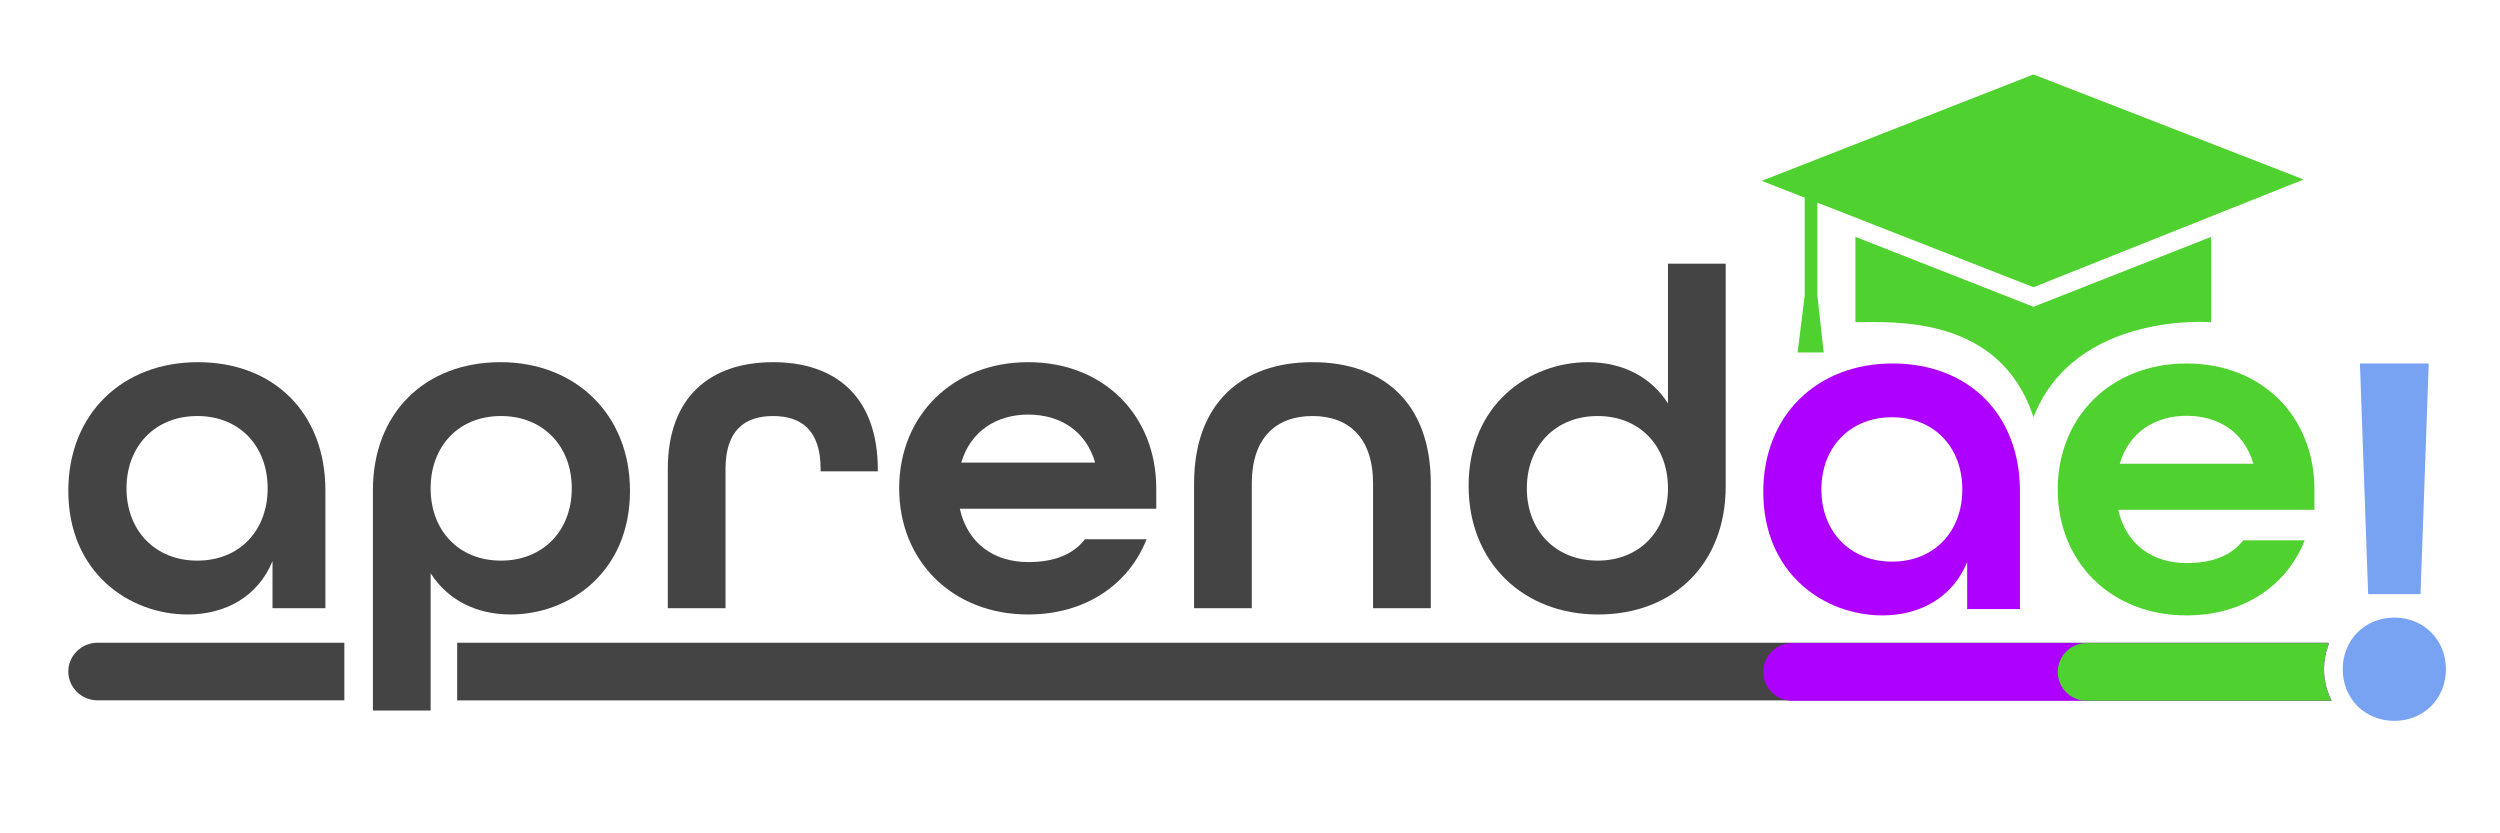 <?xml version="1.0" encoding="utf-8"?>
<svg xmlns="http://www.w3.org/2000/svg" fill="none" height="100%" overflow="visible" preserveAspectRatio="none" style="display: block;" viewBox="0 0 180 60" width="100%">
<g id="ESTUDAE ORIGINAL 1">
<path d="M126.956 35.414C126.956 29.937 130.792 26.17 136.266 26.17C141.741 26.17 145.437 29.832 145.437 35.379V43.855H141.636V40.472C140.59 43.018 138.254 44.309 135.534 44.309C131.35 44.309 126.956 41.309 126.956 35.414H126.956ZM141.287 35.239C141.287 32.204 139.265 30.042 136.231 30.042C133.197 30.042 131.14 32.204 131.14 35.239C131.14 38.274 133.198 40.437 136.231 40.437C139.264 40.437 141.287 38.274 141.287 35.239Z" fill="#AE00FF" id="Vector"/>
<path d="M148.157 35.239C148.157 30.007 151.993 26.17 157.433 26.17C162.873 26.17 166.638 30.007 166.638 35.239V36.704H152.515C153.073 39.216 154.991 40.541 157.432 40.541C159.28 40.541 160.64 40.018 161.512 38.902H165.94C164.65 42.181 161.512 44.309 157.432 44.309C151.992 44.309 148.156 40.472 148.156 35.239H148.157ZM162.244 33.39C161.582 31.088 159.699 29.937 157.433 29.937C155.166 29.937 153.283 31.123 152.62 33.39H162.244Z" fill="#4FD12F" id="Vector_2"/>
<path d="M168.676 48.184C168.676 46.066 170.275 44.467 172.392 44.467C174.508 44.467 176.107 46.066 176.107 48.184C176.107 50.301 174.508 51.901 172.392 51.901C170.275 51.901 168.676 50.301 168.676 48.184ZM169.915 26.17H174.869L174.278 42.776H170.506L169.915 26.17H169.915Z" fill="#77A3F2" id="Vector_3"/>
<g id="Group">
<path d="M32.916 46.275V50.427H167.8C167.454 49.743 167.258 48.972 167.258 48.157C167.258 47.492 167.389 46.858 167.624 46.275H32.916Z" fill="#434443" id="Vector_4"/>
<path d="M24.793 46.275H7.036C5.866 46.275 4.918 47.205 4.918 48.351C4.918 49.497 5.866 50.426 7.036 50.426H24.793V46.275V46.275Z" fill="#434443" id="Vector_5"/>
</g>
<path d="M167.328 48.184C167.328 47.517 167.461 46.883 167.701 46.303H129.03C127.885 46.303 126.956 47.232 126.956 48.378C126.956 49.524 127.885 50.454 129.03 50.454H167.883C167.529 49.774 167.328 49.002 167.328 48.183V48.184Z" fill="#AE00FF" id="Vector_6"/>
<path d="M167.333 48.184C167.333 47.519 167.462 46.885 167.696 46.303H150.231C149.086 46.303 148.157 47.232 148.157 48.378C148.157 49.524 149.086 50.454 150.231 50.454H167.871C167.528 49.771 167.333 49 167.333 48.183V48.184Z" fill="#4FD12F" id="Vector_7"/>
<g id="Group_2">
<path d="M146.411 5.361L165.864 12.923L146.411 20.68L126.844 13.021L146.411 5.361Z" fill="#4FD12F" id="Vector_8"/>
<path d="M129.94 12.111V21.272L129.427 25.379H131.305L130.852 21.272V12.111H129.94Z" fill="#4FD12F" id="Vector_9"/>
<path d="M133.59 17.054L146.411 22.089L159.199 17.054V23.197C159.199 23.197 149.384 22.407 146.411 30.041C144.005 22.661 136.327 23.197 133.59 23.197V17.054Z" fill="#4FD12F" id="Vector_10"/>
</g>
<g id="Group_3">
<path d="M4.918 35.335C4.918 29.849 8.759 26.077 14.243 26.077C19.726 26.077 23.428 29.745 23.428 35.3V43.79H19.621V40.401C18.574 42.952 16.233 44.244 13.51 44.244C9.319 44.244 4.918 41.239 4.918 35.335L4.918 35.335ZM19.271 35.16C19.271 32.12 17.246 29.954 14.207 29.954C11.169 29.954 9.108 32.12 9.108 35.16C9.108 38.199 11.169 40.365 14.207 40.365C17.246 40.365 19.271 38.199 19.271 35.16Z" fill="#434443" id="Vector_11"/>
<path d="M26.849 35.3C26.849 29.709 30.621 26.076 36.034 26.076C41.447 26.076 45.359 29.849 45.359 35.334C45.359 41.238 40.958 44.243 36.768 44.243C34.288 44.243 32.228 43.195 31.005 41.273V51.16H26.849V35.299V35.3ZM41.168 35.16C41.168 32.12 39.108 29.954 36.069 29.954C33.031 29.954 31.005 32.12 31.005 35.16C31.005 38.199 33.031 40.365 36.069 40.365C39.108 40.365 41.168 38.199 41.168 35.16Z" fill="#434443" id="Vector_12"/>
<path d="M48.082 33.763C48.082 28.557 51.156 26.077 55.661 26.077C60.166 26.077 63.205 28.557 63.205 33.833V33.938H59.084V33.763C59.084 30.968 57.687 29.955 55.661 29.955C53.635 29.955 52.238 30.968 52.238 33.763V43.789H48.082V33.763H48.082Z" fill="#434443" id="Vector_13"/>
<path d="M64.74 35.16C64.74 29.919 68.582 26.076 74.03 26.076C79.478 26.076 83.25 29.919 83.25 35.16V36.627H69.106C69.665 39.142 71.585 40.47 74.03 40.47C75.881 40.47 77.243 39.946 78.116 38.828H82.552C81.26 42.112 78.116 44.243 74.03 44.243C68.582 44.243 64.74 40.401 64.74 35.16ZM78.85 33.309C78.186 31.003 76.3 29.85 74.03 29.85C71.76 29.85 69.874 31.038 69.211 33.309H78.85Z" fill="#434443" id="Vector_14"/>
<path d="M85.974 34.81C85.974 29.046 89.397 26.076 94.495 26.076C99.594 26.076 103.017 29.011 103.017 34.81V43.789H98.86V34.81C98.86 31.526 97.114 29.954 94.495 29.954C91.876 29.954 90.129 31.526 90.129 34.81V43.789H85.973V34.81H85.974Z" fill="#434443" id="Vector_15"/>
<path d="M105.74 34.985C105.74 29.081 110.141 26.077 114.332 26.077C116.811 26.077 118.872 27.125 120.094 29.046V18.984H124.25V35.02C124.25 40.61 120.478 44.243 115.065 44.243C109.652 44.243 105.74 40.47 105.74 34.985ZM120.095 35.16C120.095 32.12 118.069 29.954 115.031 29.954C111.992 29.954 109.932 32.12 109.932 35.16C109.932 38.199 111.992 40.365 115.031 40.365C118.069 40.365 120.095 38.199 120.095 35.16Z" fill="#434443" id="Vector_16"/>
</g>
</g>
</svg>